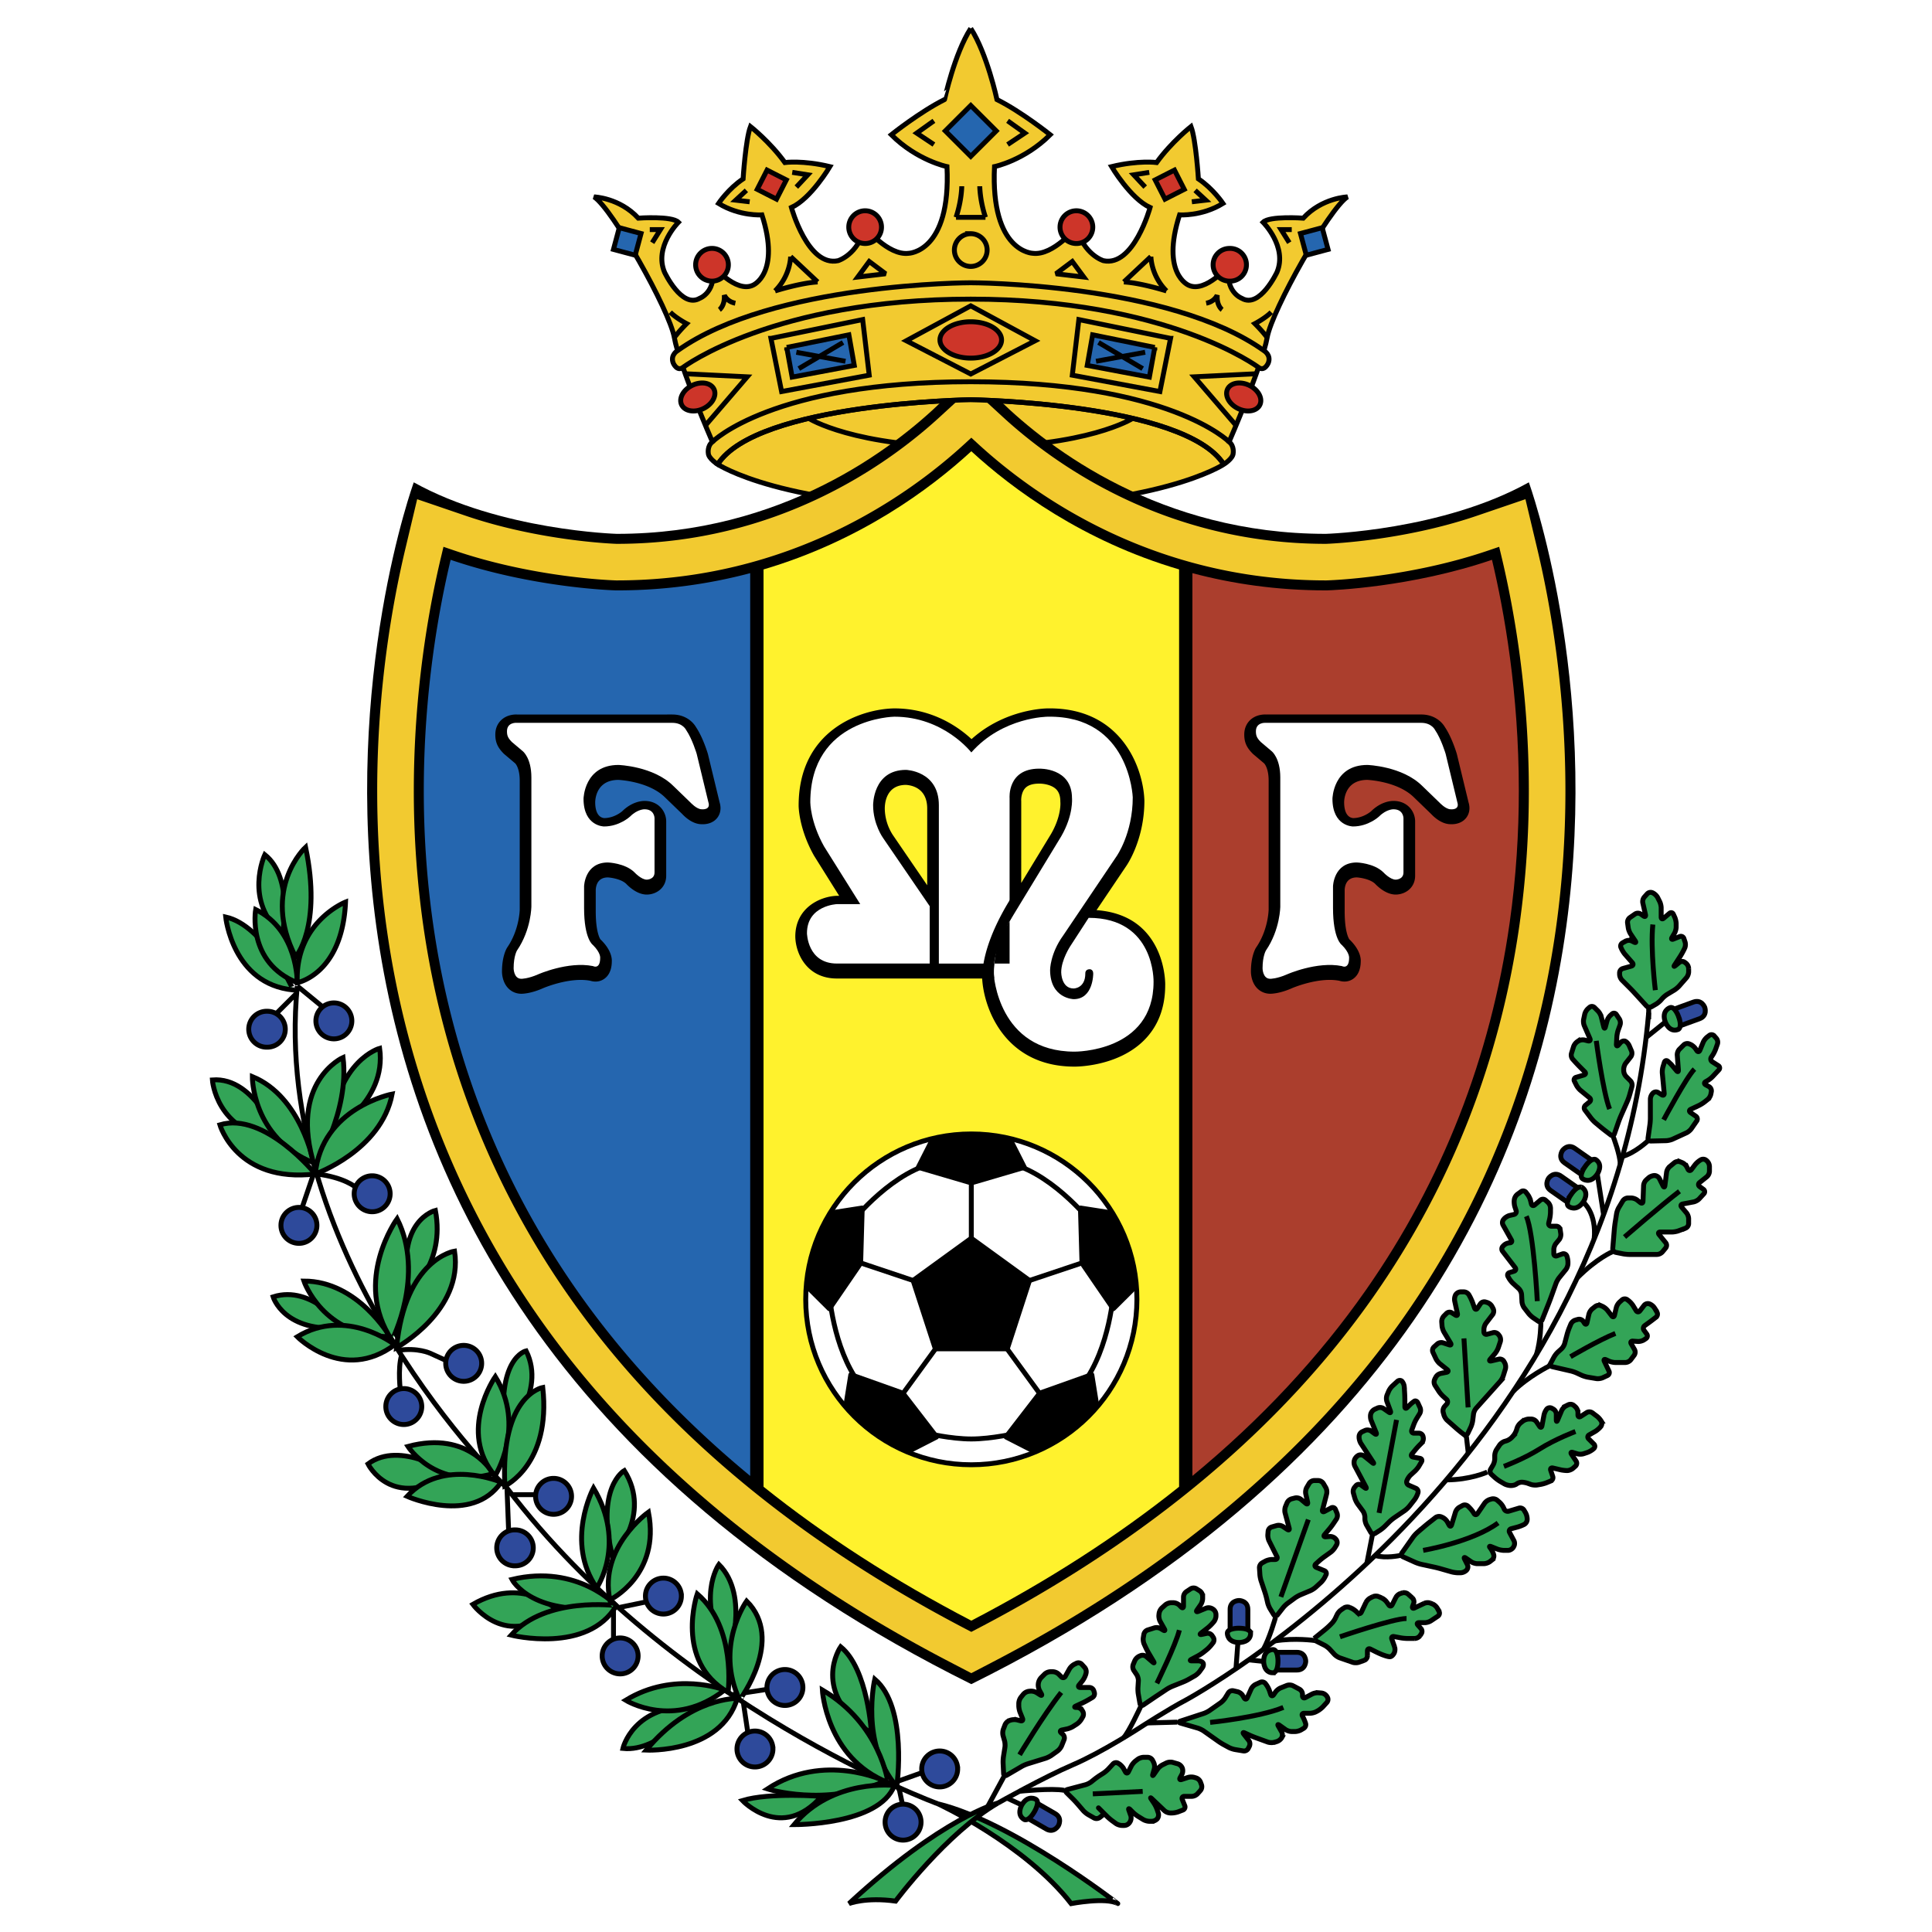 <svg xmlns="http://www.w3.org/2000/svg" width="2500" height="2500" viewBox="0 0 192.756 192.756"><path fill-rule="evenodd" clip-rule="evenodd" fill="#fff" d="M0 0h192.756v192.756H0V0z"/><path d="M122.096 46.326s-6.453 4.325-25.244 4.325c-18.79 0-25.243-4.325-25.243-4.325s-.919-.571-.94-1.101c0 0-.122-.735.409-1.142 0 0-3.309-7.63-3.799-10.404-.49-2.774-6.209-12.893-8.006-14.035 0 0 2.532.082 4.411 2.121 0 0 3.35-.244 4.003.408 0 0-2.45 2.448-1.388 4.978 0 0 1.715 3.672 3.512 2.611 0 0 1.798-.653 1.226-3.346 0 0 2.369 2.856 4.085 2.04 0 0 2.778-1.143.898-7.018 0 0-2.206.163-4.33-1.142 0 0 .98-1.469 2.451-2.448 0 0 .245-3.917.735-5.222 0 0 1.961 1.551 3.431 3.59 0 0 1.797-.245 4.493.408 0 0-1.879 3.183-3.839 4.08 0 0 1.634 5.957 4.656 5.304 0 0 1.961-.571 2.696-3.346 0 0 2.287 2.856 4.33 2.611 0 0 4.248-.082 3.839-8.649 0 0-2.982-.612-5.555-3.182 0 0 2.859-2.285 5.31-3.508 0 0 .98-4.57 2.614-7.1 1.634 2.53 2.615 7.1 2.615 7.1 2.451 1.224 5.311 3.508 5.311 3.508-2.574 2.57-5.557 3.182-5.557 3.182-.406 8.568 3.84 8.649 3.84 8.649 2.043.245 4.33-2.611 4.33-2.611.736 2.774 2.697 3.346 2.697 3.346 3.021.653 4.656-5.304 4.656-5.304-1.961-.897-3.84-4.08-3.84-4.08 2.695-.652 4.492-.408 4.492-.408 1.471-2.04 3.432-3.59 3.432-3.59.49 1.306.736 5.222.736 5.222 1.469.979 2.451 2.448 2.451 2.448-2.125 1.305-4.33 1.142-4.33 1.142-1.881 5.875.898 7.018.898 7.018 1.715.816 4.084-2.04 4.084-2.04-.572 2.692 1.227 3.346 1.227 3.346 1.797 1.061 3.512-2.611 3.512-2.611 1.062-2.529-1.389-4.978-1.389-4.978.654-.652 4.004-.408 4.004-.408 1.879-2.04 4.412-2.121 4.412-2.121-1.799 1.142-7.518 11.26-8.008 14.035-.49 2.774-3.799 10.404-3.799 10.404.531.407.408 1.142.408 1.142-.017.53-.937 1.101-.937 1.101z" fill-rule="evenodd" clip-rule="evenodd" fill="#f2ca30"/><path fill-rule="evenodd" clip-rule="evenodd" fill="#2566af" stroke="#000" stroke-width=".49" stroke-miterlimit="2.613" d="M78.492 34.662l.539 2.962 6.2-1.167-.539-3.052-6.2 1.257zM115.213 34.662l-.539 2.962-6.201-1.167.539-3.052 6.201 1.257z"/><path fill-rule="evenodd" clip-rule="evenodd" fill="#cd3529" stroke="#000" stroke-width=".49" stroke-miterlimit="2.613" d="M78.451 17.949l-.979 1.92-1.922-.978.979-1.92 1.922.978z"/><path d="M79.452 35.147l4.901.897m-4.656.735l4.412-2.611M96.852 2.834c1.634 2.53 2.615 7.1 2.615 7.1 2.451 1.224 5.311 3.508 5.311 3.508-2.574 2.57-5.557 3.182-5.557 3.182-.406 8.568 3.84 8.649 3.84 8.649 2.043.245 4.33-2.611 4.33-2.611.736 2.774 2.697 3.346 2.697 3.346 3.021.653 4.656-5.304 4.656-5.304-1.961-.897-3.84-4.08-3.84-4.08 2.695-.652 4.492-.408 4.492-.408 1.471-2.04 3.432-3.59 3.432-3.59.49 1.306.736 5.222.736 5.222 1.469.979 2.451 2.448 2.451 2.448-2.125 1.305-4.33 1.142-4.33 1.142-1.881 5.875.898 7.018.898 7.018 1.715.816 4.084-2.04 4.084-2.04-.572 2.692 1.227 3.346 1.227 3.346 1.797 1.061 3.512-2.611 3.512-2.611 1.062-2.529-1.389-4.978-1.389-4.978.654-.652 4.004-.408 4.004-.408 1.879-2.04 4.412-2.121 4.412-2.121-1.799 1.142-7.518 11.26-8.008 14.035-.49 2.774-3.799 10.404-3.799 10.404.531.407.408 1.142.408 1.142-.02.53-.939 1.101-.939 1.101-3.92-6.12-25.244-6.446-25.244-6.446s-21.322.326-25.243 6.446c0 0-.919-.571-.94-1.101 0 0-.122-.735.409-1.142 0 0-3.309-7.63-3.799-10.404-.49-2.774-6.209-12.893-8.006-14.035 0 0 2.532.082 4.411 2.121 0 0 3.35-.244 4.003.408 0 0-2.45 2.448-1.388 4.978 0 0 1.715 3.672 3.512 2.611 0 0 1.798-.653 1.226-3.346 0 0 2.369 2.856 4.085 2.04 0 0 2.778-1.143.898-7.018 0 0-2.206.163-4.33-1.142 0 0 .98-1.469 2.451-2.448 0 0 .245-3.917.735-5.222 0 0 1.961 1.551 3.431 3.59 0 0 1.797-.245 4.493.408 0 0-1.879 3.183-3.839 4.08 0 0 1.634 5.957 4.656 5.304 0 0 1.961-.571 2.696-3.346 0 0 2.287 2.856 4.33 2.611 0 0 4.248-.082 3.839-8.649 0 0-2.982-.612-5.555-3.182 0 0 2.859-2.285 5.31-3.508.002 0 .983-4.57 2.616-7.1m16.16 38.906s-4.477 2.873-16.16 2.873c-11.682 0-16.16-2.873-16.16-2.873m41.404 4.586s-6.453 4.325-25.244 4.325c-18.79 0-25.243-4.325-25.243-4.325m51.018-2.243s-5.922-5.998-25.775-5.998c-19.852 0-25.774 5.998-25.774 5.998" fill="none" stroke="#000" stroke-width=".49" stroke-miterlimit="2.613"/><path fill-rule="evenodd" clip-rule="evenodd" fill="#cd3529" stroke="#000" stroke-width=".49" stroke-miterlimit="2.613" d="M115.254 17.949l.978 1.92 1.922-.978-.978-1.92-1.922.978z"/><path d="M96.852 28.211s19.779.003 29.251 6.774c0 0 .75.426.432 1.238 0 0-.375.883-.973.433 0 0-9.021-6.812-28.71-6.812-19.688 0-28.71 6.812-28.71 6.812-.598.45-.973-.433-.973-.433-.318-.812.432-1.238.432-1.238 9.473-6.771 29.251-6.774 29.251-6.774z" fill-rule="evenodd" clip-rule="evenodd" fill="#f2ca30" stroke="#000" stroke-width=".49" stroke-miterlimit="2.613"/><path d="M85.579 27.64l1.144-1.55 1.633 1.224-2.777.326zm-6.537-10.444l1.553.245-1.144 1.225m-4.983.325l-1.062.979 1.389.163m18.381-8.078l-1.715 1.224 1.715 1.143m-28.348 8.486h1.062l-.817 1.305m12.255 4.814s2.505-.795 4.248-.897m0 0L78.88 25.6m0 0s0 1.877-1.552 3.427m-5.556 1.877s.572-.408.49-1.469c0 0 .245.653 1.103.816m-6.086 3.428s.408-.571 1.226-1.387c0 0-1.021-.53-1.634-1.143m1.495 6.14l6.184.306-4.166 4.848m6.534-8.683l9.15-1.876.654 5.548-8.742 1.632-1.062-5.304zm20.834-15.177s0 1.387.57 3.101m0 0h-2.94m0 0c.572-1.714.572-3.101.572-3.101m12.173 9.057l-1.145-1.55-1.633 1.224 2.778.326zm6.535-10.444l-1.553.245 1.145 1.225m4.984.325l1.061.979-1.389.163m-18.381-8.078l1.715 1.224-1.715 1.143m28.348 8.486h-1.061l.816 1.305m-12.255 4.814s-2.504-.795-4.248-.897m0 0l2.697-2.53m0 0s0 1.877 1.551 3.427m-19.525-5.711a1.633 1.633 0 1 1 .002 3.266 1.633 1.633 0 0 1-.002-3.266m25.082 7.588s-.572-.408-.49-1.469c0 0-.246.653-1.104.816m6.086 3.428s-.408-.571-1.225-1.387c0 0 1.021-.53 1.633-1.143m-1.494 6.14l-6.186.306 4.166 4.848m-26.468-5.128l6.427-3.319-6.427-3.481-6.427 3.481 6.427 3.319zm19.935-3.555l-9.15-1.876-.654 5.548 8.742 1.632 1.062-5.304zm-2.533 1.387l-4.902.897m4.656.735l-4.41-2.611" fill="none" stroke="#000" stroke-width=".49" stroke-miterlimit="2.613"/><path d="M105.758 22.663a1.634 1.634 0 1 0 3.268 0 1.634 1.634 0 0 0-3.268 0zM121.033 26.417c0 .901.732 1.632 1.635 1.632a1.633 1.633 0 1 0 0-3.264c-.903 0-1.635.73-1.635 1.632zM87.948 22.663c0 .901-.731 1.632-1.634 1.632a1.633 1.633 0 1 1 1.634-1.632zM72.67 26.417c0 .901-.731 1.632-1.634 1.632a1.633 1.633 0 1 1 1.634-1.632zM99.926 33.915c0 1.002-1.377 1.814-3.074 1.814s-3.073-.812-3.073-1.814 1.376-1.814 3.073-1.814 3.074.812 3.074 1.814zM71.278 38.938c.223.678-.34 1.527-1.255 1.896-.916.37-1.838.121-2.061-.557-.222-.678.341-1.527 1.256-1.896.915-.37 1.838-.121 2.06.557zM122.428 38.938c-.223.678.34 1.527 1.256 1.896.914.37 1.838.121 2.059-.557.223-.678-.34-1.527-1.256-1.896-.915-.37-1.839-.121-2.059.557z" fill-rule="evenodd" clip-rule="evenodd" fill="#cd3529" stroke="#000" stroke-width=".49" stroke-miterlimit="2.613"/><path d="M94.013 39.994C89.1 44.762 78.028 53.263 61.54 53.263c0 0-11.623-.332-20.258-5.141 0 0-28.515 78.114 55.626 119.907 84.141-41.793 55.625-119.907 55.625-119.907-8.633 4.81-20.258 5.141-20.258 5.141-16.48 0-27.551-8.493-32.467-13.263l-5.795-.006z" fill-rule="evenodd" clip-rule="evenodd"/><path d="M132.57 63.542l-.148.004h-.146c-16.398 0-28.387-6.905-35.368-12.436-6.981 5.531-18.969 12.436-35.368 12.436H61.394l-.148-.004c-.292-.008-5.955-.194-12.754-1.841a96.643 96.643 0 0 0-1.561 17.204c0 4.248.294 8.465.872 12.534 1.801 12.678 6.355 24.319 13.537 34.594 8.298 11.871 20.262 22.084 35.569 30.391 15.307-8.307 27.27-18.52 35.569-30.391 7.182-10.275 11.736-21.916 13.537-34.594a89.46 89.46 0 0 0 .871-12.534c0-6.702-.723-12.593-1.561-17.204-6.8 1.647-12.462 1.832-12.755 1.841z" fill="none" stroke="#000" stroke-width=".49" stroke-miterlimit="2.613"/><path d="M151.604 92.231c-1.926 13.563-6.805 26.021-14.498 37.028-9.209 13.178-22.578 24.387-39.738 33.314l-.459.24-.46-.24c-17.158-8.928-30.528-20.137-39.738-33.314-7.693-11.008-12.57-23.465-14.497-37.028a95.13 95.13 0 0 1-.928-13.327c0-9.852 1.472-18.099 2.706-23.283l.254-1.066 1.038.354c8.009 2.734 15.797 2.986 16.125 2.996l.052.002h.081c17.279 0 29.154-8.533 34.694-13.619l.674-.619.674.619c5.541 5.086 17.414 13.619 34.693 13.619h.053l.08-.002c.328-.01 8.115-.262 16.125-2.996l1.037-.354.254 1.066c1.234 5.184 2.707 13.432 2.707 23.283a95.433 95.433 0 0 1-.929 13.327zM98.227 39.923l-2.631-.005-1.834 1.683C88.613 46.329 77.58 54.259 61.54 54.259h-.03c-.072-.002-7.555-.244-15.046-2.801l-4.843-1.653-1.184 4.973c-1.279 5.375-2.805 13.923-2.805 24.128 0 4.683.325 9.339.963 13.839 2.008 14.135 7.095 27.124 15.119 38.606 9.55 13.662 23.359 25.258 41.045 34.461l2.148 1.119 2.149-1.119c17.686-9.203 31.494-20.799 41.045-34.461 8.023-11.482 13.111-24.471 15.119-38.606.639-4.501.963-9.157.963-13.839 0-10.205-1.525-18.753-2.805-24.128l-1.184-4.973-4.844 1.653c-7.49 2.557-14.973 2.799-15.047 2.801h-.029c-16.039 0-27.072-7.93-32.221-12.657l-1.826-1.679z" fill-rule="evenodd" clip-rule="evenodd" fill="#f2ca30"/><path d="M122.096 46.326c-3.92-6.12-25.244-6.446-25.244-6.446s-21.322.326-25.243 6.446c0 0-.086-.053-.205-.142" fill="none" stroke="#000" stroke-width=".49" stroke-miterlimit="2.613"/><path fill-rule="evenodd" clip-rule="evenodd" fill="#2566af" stroke="#000" stroke-width=".49" stroke-miterlimit="2.613" d="M130.33 25.465l2.17-.581-.582-2.167-2.17.58.582 2.168zM63.375 25.465l-2.169-.581.581-2.167 2.17.58-.582 2.168zM99.395 13.062l-2.543 2.539-2.541-2.539 2.541-2.539 2.543 2.539z"/><path d="M61.54 58.902h-.081l-.081-.002c-.419-.012-8.325-.285-16.418-3.048-1.22 5.125-2.679 13.278-2.679 23.053 0 4.145.263 8.578.917 13.187 1.904 13.407 6.725 25.721 14.328 36.6 4.698 6.723 10.49 12.92 17.321 18.562v-90.07a51.637 51.637 0 0 1-13.307 1.718z" fill-rule="evenodd" clip-rule="evenodd" fill="#2566af"/><path d="M96.908 45.021c-4.151 3.811-11.121 8.956-20.731 11.791v91.521c6.121 4.895 13.04 9.357 20.731 13.361 7.692-4.004 14.612-8.465 20.731-13.359V56.811c-9.61-2.834-16.58-7.979-20.731-11.79z" fill-rule="evenodd" clip-rule="evenodd" fill="#fff22d"/><path d="M148.855 55.852c-8.094 2.763-16 3.037-16.418 3.048l-.08.002h-.082c-4.863 0-9.303-.655-13.309-1.719v90.071c6.832-5.643 12.623-11.84 17.322-18.562 7.602-10.879 12.424-23.193 14.328-36.6.654-4.609.918-9.042.918-13.187.001-9.776-1.458-17.928-2.679-23.053z" fill-rule="evenodd" clip-rule="evenodd" fill="#ab3e2d"/><path d="M104.527 70.677c-.184 0-4.256.052-7.596 3.066-1.28-1.19-3.899-3.066-7.703-3.066-3.313.049-9.548 2.14-9.548 9.702 0 .092.018 2.282 1.518 4.962l.014.025 2.513 4.011h-.274c-1.649.069-4.103 1.207-4.103 4.062.023 1.693 1.147 4.187 4.151 4.187H97.99c.172 3.053 2.314 8.791 9.213 8.791.16.002 4.268.014 6.91-2.598 1.42-1.402 2.139-3.264 2.139-5.529 0-.006.002-.027.002-.061 0-.459-.088-3.339-2.104-5.407-1.186-1.216-2.795-1.871-4.748-2.017 1.459-2.168 2.957-4.39 2.957-4.39.059-.082 1.818-2.604 1.818-6.536l-.002-.041c-.114-3.215-2.277-9.273-9.648-9.161zm-6.748 5.496c2.75-3.109 6.73-3.174 6.771-3.174 6.832-.104 7.277 6.44 7.301 6.899-.006 3.148-1.395 5.184-1.408 5.205l-5.34 7.924.021-.032c-1.479 2.043-1.52 3.904-1.52 4.109 0 2.945 2.09 4.051 3.494 4.076.828 0 1.541-.287 2.078-.83 1.045-1.055 1.057-2.715 1.055-2.9 0-.982-.766-1.577-1.508-1.577-.48 0-.908.18-1.205.506a1.594 1.594 0 0 0-.395 1.195l-.006-.113c0 .1-.012.15-.021.203a1.265 1.265 0 0 1-.061-.338c0-.707.533-1.676.719-1.959 0 0 .988-1.526 1.463-2.256 1.371.102 2.477.531 3.254 1.32 1.424 1.448 1.455 3.645 1.455 3.823v.012c0 1.666-.471 2.932-1.441 3.896-1.928 1.914-5.193 1.934-5.273 1.934h-.002c-5.977 0-6.791-5.48-6.889-6.469h1.566v-5.055l4.979-8.19c1.117-1.931 1.256-3.522 1.256-4.2 0-.176-.01-.29-.012-.333l.004.115c0-1.181-.395-2.186-1.143-2.905-1.24-1.193-2.986-1.208-3.301-1.2-1.648.001-2.598.657-3.105 1.208-.898.979-1.008 2.214-1.008 2.747 0 .126.008.213.01.249l-.004-.098v11.958l-.33.542.035-.053c-.096.141-.734 1.134-1.072 2.895h-3.365V80.671c0-3.355-2.639-4.64-4.413-4.685h-.001c-1.278 0-2.347.414-3.121 1.196-1.292 1.306-1.349 3.162-1.349 3.476v.026c0 2.245 1.169 3.876 1.218 3.944l4.427 6.476v4.202h-8.095c-1.641 0-1.813-1.448-1.827-1.891 0-1.478 1.414-1.688 1.869-1.716h4.381l-4.703-7.505c-1.178-2.112-1.215-3.805-1.215-3.821 0-7.14 6.948-7.367 7.244-7.374 4.254 0 6.64 2.989 6.74 3.116l.86 1.101.933-1.043zm-8.712 7.118a4.965 4.965 0 0 1-.793-2.621c.001-.558.158-2.352 2.103-2.361.529.028 2.131.285 2.131 2.361v7.653l-3.441-5.032zm12.822-3.326v-.036l-.002-.05c-.002-.02-.002-.044-.002-.07 0-.262.068-.824.402-1.179.279-.298.746-.448 1.387-.448.332-.008 1.203.079 1.693.557.285.279.424.68.424 1.226v.044l.006.058c0 .009.002.05.002.12 0 .368-.076 1.531-.932 3.012l-2.979 4.899.001-8.133zm1.742-4.104l.043-.001-.043.001z" fill-rule="evenodd" clip-rule="evenodd"/><path d="M93.67 96.135h7.057V79.633s-.248-2.944 2.947-2.944c0 0 3.279-.125 3.279 2.944 0 0 .166 1.658-1.078 3.814l-5.646 9.287s-1.078 1.576-1.078 4.478c0 0 .414 7.711 8.053 7.711 0 0 7.887.084 7.887-6.965 0 0 .166-6.385-6.475-6.385l-1.828 2.819s-.912 1.368-.912 2.612c0 0 0 1.617 1.244 1.617 0 0 1.162 0 1.162-1.492 0 0-.041-.43.443-.43 0 0 .346 0 .346.43 0 0 .027 2.557-1.951 2.557 0 0-2.352-.043-2.352-2.916 0 0 0-1.631 1.301-3.428l5.326-7.905s1.619-2.28 1.619-5.888c0 0-.289-8.168-8.467-8.044 0 0-4.484 0-7.639 3.566 0 0-2.74-3.566-7.68-3.566 0 0-8.385.125-8.385 8.542 0 0 0 1.949 1.37 4.395l3.612 5.763H83.5s-2.989.125-2.989 2.902c0 0 .042 3.026 2.989 3.026h9.257v-5.722l-4.649-6.8s-.997-1.368-.997-3.275c0 0-.041-3.524 3.279-3.524 0 0 3.28.083 3.28 3.524v15.799z" fill-rule="evenodd" clip-rule="evenodd" fill="#fff"/><path d="M101.889 88.098s-3.898 5.093-3.898 9.529h1.203s-.08-.828 0-1.492c0 0-.002-2.114 3.402-7.421l-.707-.616zM124.744 71.827c-.275.257-.604.718-.604 1.462 0 .764.234 1.296.838 1.899l.033.034 1.111.939c.033.033.451.479.451 1.73V90.74c0 .021-.031 2.013-1.234 3.771l-.021.029-.018.029c-.082.139-.496.903-.496 2.367 0 .174.031 1.072.641 1.682.342.342.801.529 1.295.529.152 0 .971-.027 2.133-.543.025-.012 2.662-1.154 4.746-.754.377.117.852.133 1.297-.133.385-.23.844-.734.846-1.827l.002-.032c0-.393-.146-1.152-1.061-2.066l-.051-.05-.021-.016c-.057-.077-.473-.718-.473-2.817v-2.124c.023-.467.213-1.236 1.199-1.246.348.018 1.367.169 1.854.653l-.033-.034c.238.256 1.086 1.092 2.072 1.092.939 0 1.938-.659 1.938-1.88v-5.417c0-.992-.758-2.045-2.158-2.045-.281-.002-1.27.068-2.262 1.059l.031-.03c-.008.007-.758.676-1.793.684-.283-.022-.902-.225-.902-1.602.016-.496.236-2.204 2.312-2.21.174.008 3.076.168 4.67 1.76l1.729 1.672-.049-.05c.287.313 1.053 1.04 1.963 1.04.502.026 1.131-.116 1.533-.608.207-.254.512-.805.234-1.638l.027.095-1.17-4.839-.008-.028c-.049-.169-.504-1.658-1.184-2.666-.299-.521-1.061-1.261-2.365-1.261h-15.539l.082.003c-.155-.012-.972-.039-1.595.538zm1.428 1.777l.029.002-.029-.002zm15.625.003c.268 0 .352.095.363.114 0 0-.002-.008-.004-.01l.066.111c.404.59.773 1.651.889 2.031l.77 3.188-1.166-1.127c-2.277-2.275-6.09-2.422-6.25-2.427-3.395-.001-4.656 2.699-4.688 4.513 0 3.239 2.318 3.944 3.211 3.944 1.957 0 3.258-1.179 3.4-1.313.193-.192.355-.291.475-.343v4.271a.072.072 0 0 1-.01-.008c-1.23-1.229-3.219-1.328-3.441-1.335-2.576 0-3.547 2.1-3.578 3.511l-.002 2.183c0 2.999.768 4.134 1.248 4.551-2.521-.12-5.031.969-5.15 1.023a4.554 4.554 0 0 1-.793.27c.025-.682.178-1.024.18-1.028l-.021.039-.037.059c1.623-2.37 1.643-4.969 1.643-5.078V77.892c0-2.396-1.09-3.361-1.309-3.53l.039.032-.932-.786 15.097-.001zm3.051 6.309l.018.001-.016-.001h-.002zm-5.819-.006a.59.59 0 0 1 .045.001l-.045-.001zm5.701 2.321h-.002c-.045-.002-.092-.002-.135-.007l.137.007zm-8.968 13.661c0 .045-.002.089-.006.122l.008-.127-.002.005z" fill-rule="evenodd" clip-rule="evenodd"/><path d="M127.736 90.413s0 2.322-1.438 4.423c0 0-.332.553-.332 1.77 0 0-.002 1.049.773 1.049 0 0 .664 0 1.662-.441 0 0 2.988-1.327 5.479-.829 0 0 .721.386.721-.829 0 0 .055-.498-.721-1.272 0 0-.885-.552-.885-3.704v-2.156s.055-2.376 2.379-2.376c0 0 1.717.055 2.656.995 0 0 .664.719 1.219.719 0 0 .775 0 .775-.719v-5.417s0-.885-.996-.885c0 0-.693-.027-1.439.719 0 0-1.051.995-2.602.995 0 0-2.049 0-2.049-2.765 0 0 .057-3.372 3.488-3.372 0 0 3.486.111 5.479 2.101l1.717 1.659s.609.663 1.107.663c0 0 .939.11.664-.719l-1.162-4.81s-.443-1.492-1.053-2.377c0 0-.332-.719-1.383-.719h-15.539s-.955-.069-.955.843c0 .415.082.664.498 1.078l1.078.912s.857.664.857 2.612v12.852h.002z" fill-rule="evenodd" clip-rule="evenodd" fill="#fff"/><path d="M50.023 71.827c-.276.257-.605.718-.605 1.462 0 .764.234 1.296.838 1.899l.035.034 1.111.939c.033.033.452.479.452 1.73V90.74c0 .021-.031 2.013-1.236 3.771l-.02.029-.018.03c-.083.139-.497.903-.497 2.367 0 .174.031 1.072.643 1.682.34.342.8.529 1.294.529.152 0 .969-.027 2.132-.543.025-.012 2.662-1.154 4.746-.754.377.117.851.133 1.296-.133.386-.23.845-.734.847-1.827l.002-.032c0-.393-.146-1.152-1.062-2.066l-.05-.05-.021-.016c-.056-.077-.473-.718-.473-2.817v-2.124c.023-.467.212-1.236 1.199-1.246.348.018 1.368.169 1.853.653l-.032-.034c.237.256 1.086 1.092 2.072 1.092.939 0 1.938-.659 1.938-1.88v-5.417c0-.992-.757-2.045-2.158-2.045-.281-.002-1.271.068-2.262 1.059l.03-.03c-.007.007-.758.676-1.793.684-.281-.022-.902-.225-.902-1.602.017-.496.237-2.204 2.313-2.21.174.008 3.075.168 4.668 1.76l1.73 1.672-.049-.05c.287.313 1.052 1.04 1.963 1.04.502.026 1.131-.116 1.532-.608.207-.254.513-.805.235-1.638l.027.095-1.17-4.839-.008-.028c-.05-.169-.504-1.658-1.183-2.666-.3-.521-1.061-1.261-2.366-1.261H51.536l.083.003c-.157-.013-.974-.04-1.596.537zm1.428 1.777l.029.002-.029-.002zm15.624.003c.269 0 .352.095.365.114l-.006-.01.066.111c.406.59.774 1.651.889 2.031l.771 3.188-1.167-1.127c-2.278-2.275-6.09-2.422-6.251-2.427-3.394-.001-4.656 2.699-4.687 4.513 0 3.239 2.317 3.944 3.21 3.944 1.957 0 3.259-1.179 3.401-1.313a1.59 1.59 0 0 1 .474-.343v4.271l-.009-.008c-1.23-1.229-3.218-1.328-3.441-1.335h-.001c-2.575 0-3.545 2.1-3.578 3.511v2.183c0 2.999.767 4.134 1.247 4.551-2.522-.12-5.031.969-5.151 1.023a4.494 4.494 0 0 1-.792.27c.025-.682.177-1.024.179-1.028l-.021.039-.038.059c1.624-2.37 1.643-4.969 1.643-5.078V77.892c0-2.396-1.09-3.361-1.309-3.53l.039.032-.93-.786 15.097-.001zm3.051 6.309l.017.001-.016-.001h-.001zm-5.818-.006l.045.001-.045-.001c-.001 0 0 0 0 0zm5.7 2.321c-.046-.002-.093-.002-.136-.008l.136.008zm-8.967 13.661c0 .045-.002.089-.006.122l.007-.127-.001.005z" fill-rule="evenodd" clip-rule="evenodd"/><path d="M53.016 90.413s0 2.322-1.439 4.423c0 0-.332.553-.332 1.77 0 0 0 1.049.775 1.049 0 0 .664 0 1.66-.441 0 0 2.989-1.327 5.48-.829 0 0 .72.386.72-.829 0 0 .055-.498-.72-1.272 0 0-.886-.552-.886-3.704v-2.156s.055-2.376 2.38-2.376c0 0 1.716.055 2.657.995 0 0 .664.719 1.217.719 0 0 .775 0 .775-.719v-5.417s0-.885-.996-.885c0 0-.692-.027-1.439.719 0 0-1.051.995-2.601.995 0 0-2.048 0-2.048-2.765 0 0 .056-3.372 3.487-3.372 0 0 3.487.111 5.479 2.101l1.716 1.659s.608.663 1.107.663c0 0 .94.11.664-.719l-1.163-4.81s-.443-1.492-1.051-2.377c0 0-.332-.719-1.384-.719H51.536s-.955-.069-.955.843c0 .415.083.664.498 1.078l1.079.912s.858.664.858 2.612v12.852zM113.43 129.637c0 9.113-7.396 16.502-16.522 16.502-9.125 0-16.521-7.389-16.521-16.502 0-9.115 7.397-16.502 16.521-16.502 9.125 0 16.522 7.386 16.522 16.502z" fill-rule="evenodd" clip-rule="evenodd" fill="#fff"/><path d="M113.43 129.637c0 9.113-7.396 16.502-16.522 16.502-9.125 0-16.521-7.389-16.521-16.502 0-9.115 7.397-16.502 16.521-16.502 9.125 0 16.522 7.386 16.522 16.502" fill="none" stroke="#000" stroke-width=".49" stroke-miterlimit="2.613"/><path d="M93.472 134.814a.487.487 0 0 1-.434-.314l-2.124-6.525a.49.49 0 0 1 .166-.512l5.558-4.033a.49.49 0 0 1 .537 0l5.559 4.033a.488.488 0 0 1 .166.512l-2.123 6.525a.487.487 0 0 1-.434.314h-6.871zM101.053 113.658l1.35 2.664a.265.265 0 0 1-.168.389l-5.008 1.471a1.35 1.35 0 0 1-.638 0l-5.008-1.471a.266.266 0 0 1-.168-.389l1.201-2.367a.872.872 0 0 1 .47-.387c-.001 0 3.975-1.127 7.969.09zM113.383 128.621l-2.117 2.107a.268.268 0 0 1-.424-.041l-2.947-4.303a1.301 1.301 0 0 1-.197-.605l-.146-5.211a.265.265 0 0 1 .318-.281l2.625.41a.87.87 0 0 1 .512.326c-.001 0 2.302 3.43 2.376 7.598zM82.994 120.748l2.954-.461a.268.268 0 0 1 .319.281l-.147 5.211a1.32 1.32 0 0 1-.196.605l-2.949 4.303a.266.266 0 0 1-.423.041l-1.882-1.873a.87.87 0 0 1-.223-.564c-.002 0 .155-4.125 2.547-7.543zM84.165 140.092l.474-2.947a.268.268 0 0 1 .365-.217l4.918 1.75c.172.062.404.23.516.375l3.186 4.131c.111.145.07.33-.093.414l-2.364 1.209a.865.865 0 0 1-.607.037c-.001 0-3.882-1.424-6.395-4.752zM102.945 144.959l-2.66-1.361a.268.268 0 0 1-.094-.414l3.188-4.131c.111-.145.344-.312.516-.375l4.918-1.75a.267.267 0 0 1 .365.217l.422 2.621a.88.88 0 0 1-.154.588c-.001 0-2.553 3.246-6.501 4.605z" fill-rule="evenodd" clip-rule="evenodd"/><path d="M85.202 125.779l6.559 2.197m-2.076 11.61l4.65-6.383m-11.624-4.396s.332 5.639 3.072 9.287m-1.08-15.838s3.736-4.893 8.137-6.137m15.775 9.66l-6.561 2.197m-.663 15.01s-2.406.58-4.483.58c-2.075 0-4.483-.58-4.483-.58m11.706-3.4l-4.65-6.383m11.624-4.396s-.332 5.639-3.072 9.287m1.08-15.838s-3.736-4.893-8.137-6.137m-4.068.83v7.711" fill="none" stroke="#000" stroke-width=".49" stroke-miterlimit="2.613"/><path d="M93.587 179.971s8.634 3.98 13.284 9.951c0 0 3.486-.664 4.648 0 .001 0-10.46-8.127-17.932-9.951z" fill-rule="evenodd" clip-rule="evenodd" fill="#33a457" stroke="#000" stroke-width=".49" stroke-miterlimit="2.613"/><path d="M29.659 98.375c-2.657 27.529 20.922 50.084 20.922 50.084 16.604 21.893 43.006 31.512 43.006 31.512m-3.907-1.629l.42 1.961m1.992-3.483l-3.227 1.15m-14.208-4.798l-.495-3.324m2.488-1.321l-3.641.561m-11.801-5.535v-3.609m3.652-.206l-3.149.656m-10.964-7.623l-.166-4.312m3.154.664H51.09M40.059 135.23c-.393 1.365-.105 3.609-.105 3.609m4.815-2.984l-1.827-.83m0 0s-1.263-.6-3.206-.299m-8.134-17.597c2.774.346 3.868 1.312 3.868 1.312m-5.48 2.489l1.465-4.305m1.026-15.93l-2.822-2.32m-2.159 2.818l2.095-2.092" fill="none" stroke="#000" stroke-width=".49" stroke-miterlimit="2.613"/><path d="M77.115 174.498a1.793 1.793 0 0 1-3.586 0c0-.99.803-1.791 1.793-1.791s1.793.801 1.793 1.791zM91.893 181.795a1.793 1.793 0 0 1-3.587 0 1.793 1.793 0 0 1 3.587 0zM80.104 168.361a1.793 1.793 0 0 1-3.586 0 1.793 1.793 0 0 1 3.586 0zM63.665 165.211a1.793 1.793 0 0 1-3.586 0c0-.99.803-1.791 1.793-1.791s1.793.801 1.793 1.791zM67.982 159.24a1.793 1.793 0 0 1-3.586 0c0-.99.803-1.791 1.793-1.791s1.793.801 1.793 1.791zM57.023 149.289a1.793 1.793 0 0 1-3.587 0c0-.99.803-1.791 1.794-1.791.99 0 1.793.801 1.793 1.791zM53.204 154.43c0 .99-.803 1.791-1.793 1.791a1.792 1.792 0 1 1 0-3.582c.99 0 1.793.802 1.793 1.791zM95.546 176.488a1.793 1.793 0 0 1-3.586 0c0-.99.803-1.791 1.793-1.791.99 0 1.793.801 1.793 1.791zM48.056 136.021a1.793 1.793 0 0 1-3.586 0c0-.99.803-1.791 1.793-1.791s1.793.801 1.793 1.791zM42.079 140.334a1.793 1.793 0 1 1-3.586-.004 1.793 1.793 0 0 1 3.586.004zM38.924 119.105a1.793 1.793 0 1 1-3.586-.004 1.793 1.793 0 0 1 3.586.004zM31.618 122.256a1.793 1.793 0 0 1-3.587 0 1.793 1.793 0 0 1 3.587 0zM28.462 102.686c0 .99-.803 1.791-1.793 1.791a1.792 1.792 0 1 1 0-3.582c.99 0 1.793.802 1.793 1.791zM35.104 101.855a1.793 1.793 0 0 1-3.586 0 1.793 1.793 0 0 1 3.586 0z" fill-rule="evenodd" clip-rule="evenodd" fill="#2e4a9b" stroke="#000" stroke-width=".49" stroke-miterlimit="2.613"/><path d="M83.873 164.299s-3.155 4.561 3.072 8.623c0 0-.332-6.385-3.072-8.623zM74.076 179.639s3.902 4.146 7.887-.414c0 0-5.147-.414-7.887.414z" fill-rule="evenodd" clip-rule="evenodd" fill="#33a457" stroke="#000" stroke-width=".49" stroke-miterlimit="2.613"/><path d="M76.567 178.479s5.755 1.85 11.72-.775c0-.001-6.075-2.958-11.72.775zM87.277 167.531s-1.503 6.424 2.196 10.717c0 0 1.125-7.896-2.196-10.717z" fill-rule="evenodd" clip-rule="evenodd" fill="#33a457" stroke="#000" stroke-width=".49" stroke-miterlimit="2.613"/><path d="M82.046 168.609s.37 6.779 6.545 9.236c0 .001-.733-5.835-6.545-9.236zM89.235 178.141s-6.192-.74-10.011 3.902c0 0 8.481.072 10.011-3.902zM62.148 174.443s.997-4.422 7.251-4.201c0 0-3.542 4.588-7.251 4.201z" fill-rule="evenodd" clip-rule="evenodd" fill="#33a457" stroke="#000" stroke-width=".49" stroke-miterlimit="2.613"/><path d="M62.425 169.633s4.801 2.98 9.873-1.025c0-.001-5.003-1.96-9.873 1.025z" fill-rule="evenodd" clip-rule="evenodd" fill="#33a457" stroke="#000" stroke-width=".49" stroke-miterlimit="2.613"/><path d="M64.473 174.609s7.436.357 9.086-5.156c.001 0-4.713-.152-9.086 5.156zM71.724 156.088s-2.435 3.428.941 9.289c0 0 2.213-6.137-.941-9.289z" fill-rule="evenodd" clip-rule="evenodd" fill="#33a457" stroke="#000" stroke-width=".49" stroke-miterlimit="2.613"/><path d="M69.565 159.02s-2.318 6.705 3.075 9.82c0 0 .855-6.449-3.075-9.82z" fill-rule="evenodd" clip-rule="evenodd" fill="#33a457" stroke="#000" stroke-width=".49" stroke-miterlimit="2.613"/><path d="M74.492 159.738s-3.229 4.475-.702 9.865c0 .001 4.548-6.023.702-9.865zM47.176 160.068s3.404 4.645 8.22.416c0 0-3.321-3.234-8.22-.416z" fill-rule="evenodd" clip-rule="evenodd" fill="#33a457" stroke="#000" stroke-width=".49" stroke-miterlimit="2.613"/><path d="M51.079 157.582s2.06 3.988 10.411 2.615c0 0-3.853-4.191-10.411-2.615z" fill-rule="evenodd" clip-rule="evenodd" fill="#33a457" stroke="#000" stroke-width=".49" stroke-miterlimit="2.613"/><path d="M50.996 163.137s7.622 1.916 10.494-2.939c0-.001-7.008-.958-10.494 2.939zM62.287 146.719s-2.905 1.658-1.162 8.623c0 0 3.985-4.147 1.162-8.623z" fill-rule="evenodd" clip-rule="evenodd" fill="#33a457" stroke="#000" stroke-width=".49" stroke-miterlimit="2.613"/><path d="M59.215 148.459s-2.88 5.367.324 9.959c0 0 2.997-4.402-.324-9.959z" fill-rule="evenodd" clip-rule="evenodd" fill="#33a457" stroke="#000" stroke-width=".49" stroke-miterlimit="2.613"/><path d="M64.695 150.865s-4.95 3.494-3.846 8.754c0 0 5.066-2.428 3.846-8.754zM36.715 146.055s2.325 4.727 8.22.996c0 0-4.982-3.401-8.22-.996z" fill-rule="evenodd" clip-rule="evenodd" fill="#33a457" stroke="#000" stroke-width=".49" stroke-miterlimit="2.613"/><path d="M40.701 144.312s2.781 4.357 8.489 2.719c-.001 0-2.346-4.377-8.489-2.719z" fill-rule="evenodd" clip-rule="evenodd" fill="#33a457" stroke="#000" stroke-width=".49" stroke-miterlimit="2.613"/><path d="M40.618 149.289s6.474 2.9 9.381-1.41c0 0-5.811-2.488-9.381 1.41zM52.49 134.777s-3.071.664-2.075 8.459c0 0 4.15-4.312 2.075-8.459z" fill-rule="evenodd" clip-rule="evenodd" fill="#33a457" stroke="#000" stroke-width=".49" stroke-miterlimit="2.613"/><path d="M49.418 137.348s-3.801 5.463-.029 9.896c0 0 3.101-4.92.029-9.896z" fill-rule="evenodd" clip-rule="evenodd" fill="#33a457" stroke="#000" stroke-width=".49" stroke-miterlimit="2.613"/><path d="M54.151 138.426s-4.238.75-3.78 9.828c0 0 4.629-2.154 3.78-9.828zM27.25 129.387s1.08 3.648 7.058 3.068c0 0-3.155-4.312-7.058-3.068z" fill-rule="evenodd" clip-rule="evenodd" fill="#33a457" stroke="#000" stroke-width=".49" stroke-miterlimit="2.613"/><path d="M30.323 127.812s1.859 5.545 8.567 5.545c0 0-3.171-5.545-8.567-5.545z" fill-rule="evenodd" clip-rule="evenodd" fill="#33a457" stroke="#000" stroke-width=".49" stroke-miterlimit="2.613"/><path d="M29.659 133.367s4.585 4.652 9.723.793c-.001 0-4.825-3.777-9.723-.793zM43.44 120.764s-4.068.994-2.574 8.125c.001 0 3.571-2.819 2.574-8.125z" fill-rule="evenodd" clip-rule="evenodd" fill="#33a457" stroke="#000" stroke-width=".49" stroke-miterlimit="2.613"/><path d="M39.622 121.592s-4.494 6.201-.517 12.119c-.001 0 3.339-6.481.517-12.119z" fill-rule="evenodd" clip-rule="evenodd" fill="#33a457" stroke="#000" stroke-width=".49" stroke-miterlimit="2.613"/><path d="M45.35 124.826s-4.932.758-5.787 9.625c0 0 6.7-3.654 5.787-9.625zM21.19 107.744s.332 5.225 6.559 5.971c0 0-2.242-6.303-6.559-5.971z" fill-rule="evenodd" clip-rule="evenodd" fill="#33a457" stroke="#000" stroke-width=".49" stroke-miterlimit="2.613"/><path d="M25.175 107.412s-.062 6.107 6.113 8.609c0 0-1.215-6.619-6.113-8.609zM37.877 104.594s-4.234 1.16-4.898 8.375c0 0 5.646-2.987 4.898-8.375z" fill-rule="evenodd" clip-rule="evenodd" fill="#33a457" stroke="#000" stroke-width=".49" stroke-miterlimit="2.613"/><path d="M34.225 105.506s-5.483 2.441-2.824 10.922c-.001 0 3.495-5.5 2.824-10.922z" fill-rule="evenodd" clip-rule="evenodd" fill="#33a457" stroke="#000" stroke-width=".49" stroke-miterlimit="2.613"/><path d="M39.123 109.154s-7.027 1.354-7.667 7.975c0 0 6.588-2.336 7.667-7.975zM21.937 112.223s1.686 5.832 9.519 4.906c0 0-5.036-6.234-9.519-4.906zM26.42 85.272s-2.159 4.644 1.744 7.961c0 0 1.162-5.639-1.744-7.961zM22.518 91.491s.684 6.698 6.744 7.278c0 .001-2.925-6.448-6.744-7.278z" fill-rule="evenodd" clip-rule="evenodd" fill="#33a457" stroke="#000" stroke-width=".49" stroke-miterlimit="2.613"/><path d="M30.489 84.526s-4.483 4.146-.997 10.946c0 0 2.657-2.986.997-10.946z" fill-rule="evenodd" clip-rule="evenodd" fill="#33a457" stroke="#000" stroke-width=".49" stroke-miterlimit="2.613"/><path d="M25.507 90.745s-.913 5.274 4.151 7.298c.001 0 .084-5.225-4.151-7.298z" fill-rule="evenodd" clip-rule="evenodd" fill="#33a457" stroke="#000" stroke-width=".49" stroke-miterlimit="2.613"/><path d="M34.474 89.999s-5.064 1.99-4.815 8.044c0 0 4.483-.83 4.815-8.044zM100.131 176.953c.008.184.145.256.303.164l1.502-.877c.156-.092.428-.211.604-.266l1.773-.549c.174-.055.438-.186.586-.291l.623-.443a1.36 1.36 0 0 0 .393-.502l.252-.627a.504.504 0 0 0-.127-.527l-.164-.143c-.137-.121-.104-.25.074-.289l.514-.109c.178-.037.451-.148.605-.248l.352-.225c.154-.098.357-.305.451-.461l.156-.262a.594.594 0 0 0-.004-.564l-.064-.102a.667.667 0 0 0-.508-.281h-.082c-.184 0-.197-.062-.031-.141l.643-.299c.166-.078.432-.217.588-.309l.422-.246a.442.442 0 0 0 .193-.484l-.059-.193a.475.475 0 0 0-.428-.318h-.914c-.182 0-.236-.115-.121-.256l.326-.398c.115-.143.254-.4.307-.576l.059-.193a.659.659 0 0 0-.127-.564l-.305-.336a.46.46 0 0 0-.518-.098l-.236.117a1.282 1.282 0 0 0-.461.438l-.42.75c-.09.158-.27.182-.398.053l-.277-.277a.925.925 0 0 0-.566-.234h-.25a.916.916 0 0 0-.566.234l-.361.361a1.095 1.095 0 0 0-.271.564l-.01.086c-.02.182.035.461.123.621l.18.33c.088.16.033.211-.121.113l-.354-.225a1.11 1.11 0 0 0-.609-.145l-.17.016a.911.911 0 0 0-.537.293l-.25.311a1.12 1.12 0 0 0-.207.592v.248c0 .184.055.471.123.641l.252.627c.066.17-.021.271-.199.229l-.354-.09a1.387 1.387 0 0 0-.637.025l-.117.039a.813.813 0 0 0-.434.414l-.176.459a1.17 1.17 0 0 0-.029.629l.15.523c.049.176.068.467.039.646l-.145.92a3.944 3.944 0 0 0-.037.66l.051 1.045zM106.5 178.539c-.176.045-.215.189-.086.318l.637.631c.129.129.332.348.451.486l.564.656c.119.139.346.326.504.416l.586.334a.534.534 0 0 0 .551-.039l.223-.172a.286.286 0 0 0 .027-.439l-.361-.359c-.129-.129-.129-.129 0 0l.859.857c.129.129.355.322.504.43l.375.273c.148.107.418.195.602.195h.248a.667.667 0 0 0 .508-.281l.064-.102a.783.783 0 0 0 .064-.594l-.191-.535c-.062-.172-.008-.207.123-.078l.277.277c.129.129.361.312.518.408l.514.316c.154.094.432.174.615.174h.248a.796.796 0 0 0 .539-.25.656.656 0 0 0 .104-.562l-.123-.365a2.976 2.976 0 0 0-.289-.592l-.295-.443c-.102-.15-.076-.172.057-.047l1.262 1.201a.97.97 0 0 0 .572.229h.166c.184 0 .473-.053.643-.119l.459-.176a.33.33 0 0 0 .188-.428l-.252-.627c-.068-.17.025-.309.209-.309h.748a.852.852 0 0 0 .553-.246l.303-.336a.607.607 0 0 0 .109-.559l-.105-.289a.736.736 0 0 0-.432-.406l-.193-.059a1.213 1.213 0 0 0-.633.01l-.617.203c-.172.059-.242-.025-.154-.186l.18-.33a.824.824 0 0 0 .043-.602l-.016-.041a.742.742 0 0 0-.438-.402l-.523-.15a.99.99 0 0 0-.615.059l-.402.199a1.517 1.517 0 0 0-.486.422l-.369.533c-.104.15-.148.129-.098-.047l.148-.521a.983.983 0 0 0-.057-.617l-.117-.236a.595.595 0 0 0-.48-.297h-.416c-.184 0-.449.092-.594.205l-.223.172c-.145.113-.33.338-.412.5l-.283.568c-.082.164-.221.166-.307.006l-.182-.33a1.507 1.507 0 0 0-.439-.467l-.102-.062a.415.415 0 0 0-.506.068l-.465.506a3.074 3.074 0 0 1-.504.422l-.354.225c-.154.1-.396.271-.539.387l-.312.248a1.871 1.871 0 0 1-.58.291l-1.795.475zM113.734 169.967c.031.18.18.242.332.141l.832-.564c.15-.102.398-.27.551-.371l.941-.627c.152-.102.416-.238.586-.307l1.043-.418a5.1 5.1 0 0 0 .596-.287l.586-.334c.16-.09.377-.285.484-.434l.273-.375c.107-.146.139-.361.07-.475-.068-.115-.273-.209-.455-.209h-.664c-.184 0-.201-.068-.039-.156l.658-.35c.16-.086.41-.25.553-.363l.311-.25c.143-.113.352-.324.463-.469l.174-.223a.49.49 0 0 0 .02-.537l-.129-.195a.53.53 0 0 0-.51-.205l-.512.109c-.18.037-.207-.023-.064-.137l.641-.502c.145-.111.359-.316.48-.455l.143-.162c.121-.139.219-.4.219-.582v-.166a.673.673 0 0 0-.281-.508l-.102-.062a.728.728 0 0 0-.588-.051l-.797.328c-.17.07-.223.004-.119-.146l.369-.531c.105-.15.189-.422.189-.605v-.248a.681.681 0 0 0-.279-.51l-.354-.225a.555.555 0 0 0-.557.006l-.443.295a.698.698 0 0 0-.277.516v.912c0 .184-.105.227-.234.098l-.193-.195a.937.937 0 0 0-.568-.234h-.248c-.184 0-.443.1-.58.223l-.336.303a.975.975 0 0 0-.279.553l-.018.168c-.018.182.041.461.129.619l.422.75c.09.158.035.211-.121.117l-.262-.156a.854.854 0 0 0-.602-.072l-.693.219a.589.589 0 0 0-.371.424l-.057.342c-.031.18.006.463.082.629l.141.309c.074.166.213.43.305.588l.494.838c.092.158.055.189-.084.07l-.658-.564a.574.574 0 0 0-.555-.08l-.141.062a.961.961 0 0 0-.432.439l-.16.383a.69.69 0 0 0 .057.582l.297.443c.1.152.174.426.162.607l-.041.664c-.012.184.004.479.035.658l.165.945zM117.771 171.715c-.174.057-.172.145.002.197l1.73.502c.176.053.441.18.59.285l1.451 1.025c.148.107.402.264.562.35l.494.268c.16.086.439.18.621.211l.838.139a.478.478 0 0 0 .477-.242l.119-.234a.577.577 0 0 0-.059-.559l-.502-.639c-.113-.145-.07-.199.096-.121l.477.219c.166.076.441.189.613.252l1.203.438c.172.062.455.074.633.025l.271-.074a.925.925 0 0 0 .486-.375l.002-.004a.648.648 0 0 0 0-.576l-.334-.586c-.092-.158-.045-.201.104-.094l.623.443c.148.105.42.191.604.191h.332c.182 0 .459-.076.615-.17l.262-.156a.436.436 0 0 0 .18-.484l-.039-.117a4.245 4.245 0 0 0-.27-.604l-.002-.004c-.092-.16-.016-.289.166-.289h.582c.182 0 .463-.072.621-.16l.168-.092c.158-.09.391-.271.514-.408l.383-.42a.462.462 0 0 0 .047-.527l-.062-.102a.76.76 0 0 0-.508-.309l-.334-.027a1.313 1.313 0 0 0-.623.129l-.66.352c-.16.086-.293.006-.293-.176v-.166a.614.614 0 0 0-.293-.488l-.658-.352a.825.825 0 0 0-.604-.033l-.627.252c-.17.068-.395.246-.5.395l-.199.285c-.105.15-.238.131-.295-.041l-.123-.367a2.437 2.437 0 0 0-.305-.58l-.1-.133a.43.43 0 0 0-.5-.125l-.477.219a1.015 1.015 0 0 0-.436.441l-.395.887c-.074.168-.213.176-.307.02l-.156-.262a.896.896 0 0 0-.494-.357l-.432-.1a.493.493 0 0 0-.498.207l-.316.514a1.968 1.968 0 0 1-.447.473l-1.115.781c-.15.104-.414.236-.588.293l-2.315.76zM127.078 161.094c.098.154.266.164.379.02l.547-.699c.111-.145.324-.35.473-.459l.709-.52c.146-.107.404-.254.574-.324l.965-.406c.168-.07.416-.229.551-.354l.506-.463c.135-.123.312-.357.395-.521l.117-.236a.303.303 0 0 0-.158-.422l-.797-.328c-.17-.07-.195-.227-.061-.348l.336-.303c.137-.123.369-.309.518-.414l.621-.445c.15-.105.348-.32.441-.477l.156-.26a.493.493 0 0 0-.045-.537l-.064-.076a.743.743 0 0 0-.549-.227l-.416.031c-.184.016-.234-.088-.117-.227l.484-.572c.119-.139.297-.377.398-.529l.297-.443a.698.698 0 0 0 .057-.582l-.16-.383a.3.3 0 0 0-.422-.15l-.658.352c-.162.086-.256.012-.207-.164l.16-.604c.047-.176.123-.465.166-.641l.088-.352a.937.937 0 0 0-.086-.609l-.249-.422a.64.64 0 0 0-.498-.287h-.416a.64.64 0 0 0-.498.287l-.248.422a.971.971 0 0 0-.094.611l.188.844c.039.178-.043.229-.184.111l-.486-.404a.742.742 0 0 0-.576-.133l-.354.09a.734.734 0 0 0-.449.387l-.16.383c-.07.168-.088.449-.041.625l.408 1.516c.049.178-.037.238-.189.137l-.443-.295a.822.822 0 0 0-.596-.094l-.523.15a.518.518 0 0 0-.348.42l-.027.336c-.016.182.039.463.121.627l.781 1.562c.082.162 0 .297-.184.297h-.332c-.182 0-.463.072-.623.158l-.33.18a.571.571 0 0 0-.271.49l.043.664c.01.182.066.473.125.646l.371 1.111c.059.174.139.461.18.639l.1.432c.041.178.154.449.25.605l.354.577z" fill-rule="evenodd" clip-rule="evenodd" fill="#33a457" stroke="#000" stroke-width=".49" stroke-miterlimit="2.613"/><path d="M131.219 163.68l.928.469c.162.082.396.26.52.395l.465.506c.123.135.365.293.537.354l1.283.445c.172.061.455.059.627-.002l.537-.191a.507.507 0 0 0 .312-.443v-.498c0-.182.133-.266.297-.184l.568.283c.164.082.436.205.605.271 0 0 .521.209.771.209.248 0 .432-.367.432-.367a.88.88 0 0 0 .037-.609l-.275-.783c-.062-.172.035-.285.215-.252l.676.127c.18.033.477.061.658.061h.748a.696.696 0 0 0 .516-.275l.129-.195a.445.445 0 0 0-.037-.521l-.303-.336c-.123-.137-.072-.248.109-.248h.582c.182 0 .455-.082.607-.184l.693-.461a.37.37 0 0 0 .117-.475l-.18-.33a1.082 1.082 0 0 0-.469-.414l-.213-.086a.864.864 0 0 0-.607.02l-.979.461c-.164.08-.248.002-.186-.168l.105-.289a.537.537 0 0 0-.133-.535l-.422-.383a.652.652 0 0 0-.564-.129l-.193.059a.881.881 0 0 0-.467.393l-.367.732c-.082.164-.234.174-.34.025l-.199-.285a1.444 1.444 0 0 0-.492-.41l-.309-.139a.798.798 0 0 0-.6.01l-.236.119a1.11 1.11 0 0 0-.439.447l-.463.977c-.078.164-.248.193-.377.064l-.111-.111a2.122 2.122 0 0 0-.539-.369l-.141-.062a.647.647 0 0 0-.574.057l-.287.199a1.438 1.438 0 0 0-.408.492l-.141.309a2.256 2.256 0 0 1-.373.537l-.193.193c-.129.129-.352.33-.494.443l-1.07.869.107.208z" fill-rule="evenodd" clip-rule="evenodd" fill="#33a457"/><path d="M131.219 163.68l.928.469m-.001-.001c.162.082.396.26.52.395m0 0l.465.506m0 0c.123.135.365.293.537.354m0-.001l1.283.445m0 .001c.172.061.455.059.627-.002m0 0l.537-.191m0-.001a.507.507 0 0 0 .312-.443m.001 0v-.498m0 0c0-.182.133-.266.297-.184m0 0l.568.283m0 0c.164.082.436.205.605.271 0 0 .521.209.771.209.248 0 .432-.367.432-.367a.88.88 0 0 0 .037-.609m.001 0l-.275-.783m-.001 0c-.062-.172.035-.285.215-.252m0 0l.676.127m0 0c.18.033.477.061.658.061m0 0h.748m0 0a.696.696 0 0 0 .516-.275m0-.001l.129-.195m0 0a.445.445 0 0 0-.037-.521m0 0l-.303-.336m0 0c-.123-.137-.072-.248.109-.248m0 0h.582m0 0c.182 0 .455-.082.607-.184m.001 0l.693-.461m0 0a.37.37 0 0 0 .117-.475m0 0l-.18-.33m.001 0a1.082 1.082 0 0 0-.469-.414m0 0l-.213-.086m0 0a.864.864 0 0 0-.607.02m-.001 0l-.979.461m.001 0c-.164.08-.248.002-.186-.168m0 0l.105-.289m.001 0a.537.537 0 0 0-.133-.535m0 0l-.422-.383m0 0a.652.652 0 0 0-.564-.129m0 0l-.193.059m-.001 0a.881.881 0 0 0-.467.393m.001-.001l-.367.732m-.001.001c-.082.164-.234.174-.34.025m.001 0l-.199-.285m-.001 0a1.444 1.444 0 0 0-.492-.41m0 0l-.309-.139m.001 0a.798.798 0 0 0-.6.01m0 0l-.236.119m0 0a1.11 1.11 0 0 0-.439.447m-.001 0l-.463.977m0 0c-.078.164-.248.193-.377.064m0 0l-.111-.111m0 0a2.122 2.122 0 0 0-.539-.369m0 0l-.141-.062m0-.001a.647.647 0 0 0-.574.057m0 0l-.287.199m0 0a1.438 1.438 0 0 0-.408.492m0 0l-.141.309m0 0a2.256 2.256 0 0 1-.373.537m0 0l-.193.193m0 0c-.129.129-.352.33-.494.443m0 .001l-1.07.869" fill="none" stroke="#000" stroke-width=".49" stroke-miterlimit="2.613"/><path d="M136.756 152.875c.09.158.289.207.443.109l.441-.283c.156-.098.387-.283.516-.412l.443-.443c.129-.129.359-.318.51-.422l1.029-.703a2.68 2.68 0 0 0 .479-.449l.504-.639a2.41 2.41 0 0 0 .311-.576l.037-.115a.372.372 0 0 0-.197-.449l-.721-.314a.353.353 0 0 1-.188-.443l.016-.041c.064-.172.227-.412.363-.535l.42-.383c.137-.123.322-.352.414-.51l.246-.422c.092-.158.02-.314-.158-.348l-.676-.125c-.18-.035-.232-.178-.117-.318l.328-.398c.115-.143.314-.363.445-.492l.193-.195a.667.667 0 0 0 .162-.557l-.021-.1a.433.433 0 0 0-.404-.324h-.498c-.182 0-.281-.141-.221-.312l.193-.535a3.83 3.83 0 0 1 .285-.596l.314-.512a.68.68 0 0 0 .035-.584l-.219-.477c-.076-.166-.232-.244-.348-.176a2.929 2.929 0 0 0-.441.357l-.277.277c-.129.129-.234.086-.234-.096v-.664c0-.182-.01-.48-.021-.662l-.041-.666a.962.962 0 0 0-.229-.537c-.115-.115-.318-.107-.453.016l-.506.465a1.781 1.781 0 0 0-.373.529l-.16.383a.979.979 0 0 0-.012.619l.352.951c.062.172-.01.227-.158.123l-.533-.369a.65.65 0 0 0-.576-.051l-.309.141a.777.777 0 0 0-.383.459l-.006.02c-.043.178-.023.459.047.629l.496 1.209c.068.17.004.221-.145.113l-.375-.273a.64.64 0 0 0-.572-.059l-.309.141a.563.563 0 0 0-.301.469v.082c0 .184.082.457.182.611l1.213 1.85c.1.152.066.184-.076.066l-.812-.658a.597.597 0 0 0-.547-.086.868.868 0 0 0-.408.436l-.016.043a.841.841 0 0 0 .039.604l1.1 2.066c.086.162.035.205-.113.098l-.375-.273a.374.374 0 0 0-.488.057l-.143.164a.682.682 0 0 0-.129.568l.15.521c.049.176.18.439.287.588l.521.709c.107.146.195.416.195.598v.166c0 .184.074.463.164.621l.416.724zM139.881 154.92a.265.265 0 0 0 .111.408l1.197.541c.166.074.449.168.627.207l1.26.273c.18.039.469.111.645.162l1.104.316c.176.049.471.09.652.09h.25a.92.92 0 0 0 .566-.234l.029-.029a.491.491 0 0 0 .086-.531l-.285-.566c-.082-.164-.025-.213.125-.107l.533.367c.15.105.422.189.605.189h.664c.182 0 .449-.092.594-.203l.223-.174a.503.503 0 0 0 .158-.518l-.039-.117a2.122 2.122 0 0 0-.312-.564c-.115-.137-.068-.193.1-.125l.629.252c.17.066.459.123.641.123h.416c.182 0 .41-.127.508-.281l.062-.102a.638.638 0 0 0 .021-.574l-.438-.824c-.086-.16-.012-.33.166-.379l.604-.16c.176-.047.455-.152.617-.234l.07-.033a.59.59 0 0 0 .297-.48v-.084a1.41 1.41 0 0 0-.17-.615l-.156-.26a.453.453 0 0 0-.49-.189l-1.023.307a.386.386 0 0 1-.453-.209l-.062-.139a1.797 1.797 0 0 0-.383-.523l-.252-.223a.66.66 0 0 0-.566-.125l-.193.057a1.09 1.09 0 0 0-.504.371l-.705 1.027c-.104.15-.262.145-.354-.014l-.002-.006a2.969 2.969 0 0 0-.398-.521l-.195-.195a.476.476 0 0 0-.527-.076l-.33.182a.93.93 0 0 0-.387.475l-.389 1.273c-.053.174-.168.186-.256.025l-.18-.33a1.16 1.16 0 0 0-.463-.426l-.141-.062a.613.613 0 0 0-.564.072l-.641.502c-.143.111-.373.301-.512.42l-.658.564a3.142 3.142 0 0 0-.443.486l-1.089 1.543zM146.037 143.107c.145.111.326.068.406-.098l.303-.635c.078-.166.16-.447.184-.629l.084-.67c.021-.18.141-.439.262-.576l2.379-2.656a1.79 1.79 0 0 0 .322-.562l.217-.695a.89.89 0 0 0-.062-.605l-.092-.166a.47.47 0 0 0-.486-.215l-.764.18c-.178.041-.227-.039-.109-.178l.484-.57a2.07 2.07 0 0 0 .32-.568l.205-.615a.713.713 0 0 0-.094-.58l-.102-.133a.533.533 0 0 0-.52-.18l-.604.162c-.176.047-.32-.064-.32-.248v-.248c0-.182.09-.449.201-.594l.676-.883a.59.59 0 0 0 .055-.562l-.119-.234a.881.881 0 0 0-.467-.393l-.193-.059a.474.474 0 0 0-.502.182l-.297.443c-.102.152-.234.135-.295-.037l-.191-.535a5.367 5.367 0 0 0-.273-.604l-.094-.166a.628.628 0 0 0-.492-.291h-.332a.639.639 0 0 0-.498.289l-.002.004a.991.991 0 0 0-.094.613l.273 1.258c.039.18-.057.244-.209.146l-.354-.225a.436.436 0 0 0-.516.057l-.277.277a.823.823 0 0 0-.209.566l.031.416c.016.182.104.459.197.615l.654 1.09c.094.156.029.236-.145.178l-.615-.203a.626.626 0 0 0-.562.117l-.336.303a.472.472 0 0 0-.105.521l.299.643c.078.166.258.395.4.508l.727.58c.143.115.113.236-.066.273l-.594.119a.768.768 0 0 0-.475.361l-.117.234a.645.645 0 0 0 .031.576l.387.604a3 3 0 0 0 .428.5l.336.303a.337.337 0 0 1 .027.471l-.225.25a.684.684 0 0 0-.133.568l.074.271c.049.176.199.42.338.539l.912.805c.137.121.367.312.512.424l.216.167zM148.719 146.582a.426.426 0 0 0 .074.51l.342.314c.135.123.373.299.531.391l.422.246c.158.092.438.168.619.168h.084c.182 0 .426-.074.539-.166s.338-.166.498-.166.432.051.604.113l.289.105c.17.062.459.088.639.059l.342-.057c.18-.029.465-.111.633-.182l.385-.16a.364.364 0 0 0 .201-.441l-.205-.615c-.059-.172.039-.279.217-.238l.766.18c.178.041.473.076.656.076.182 0 .443-.1.58-.221l.25-.223a.391.391 0 0 0 .064-.496l-.461-.691c-.102-.152-.043-.232.133-.18l.443.137c.176.055.459.051.633-.008l.367-.121c.172-.059.428-.203.566-.32l.076-.066a.304.304 0 0 0 .018-.451l-.525-.525c-.129-.129-.105-.309.053-.398l.586-.334c.158-.092.385-.279.504-.416l.066-.078a.5.5 0 0 0 .051-.539l-.002-.004a1.902 1.902 0 0 0-.432-.488l-.465-.348a.515.515 0 0 0-.545-.02l-.604.387c-.152.1-.279.031-.279-.152v-.248a.832.832 0 0 0-.25-.551l-.164-.145a.537.537 0 0 0-.547-.068l-.236.117a1.058 1.058 0 0 0-.426.455l-.406.963c-.07.168-.129.158-.129-.025v-.58a.619.619 0 0 0-.291-.492l-.166-.094a.415.415 0 0 0-.498.088 1.556 1.556 0 0 0-.27.574l-.207 1.09c-.035.18-.145.203-.246.051l-.297-.443a.694.694 0 0 0-.516-.277h-.25c-.182 0-.449.094-.594.205l-.223.174a1.202 1.202 0 0 0-.357.52l-.059.195c-.053.174-.193.43-.314.566l-.143.164a1.388 1.388 0 0 1-.537.346l-.195.057c-.174.053-.4.221-.502.373l-.295.441a1.286 1.286 0 0 0-.184.609v.33c0 .184-.078.461-.172.617l-.239.406zM154.721 135.994c-.086.162-.01.326.168.367l1.805.416c.178.039.459.135.625.213l.477.219c.166.076.449.164.629.193l.84.141c.18.029.463-.008.629-.084l.477-.221a.33.33 0 0 0 .16-.438l-.465-.977c-.078-.166-.006-.238.16-.164l.309.141c.166.076.453.137.635.137h.996a.749.749 0 0 0 .531-.264l.35-.465a.55.55 0 0 0 .035-.553l-.336-.586c-.09-.158-.016-.277.166-.264l.5.035c.184.014.455-.061.609-.16l.193-.131a.316.316 0 0 0 .082-.451l-.275-.377a.333.333 0 0 1 .074-.463l.377-.273c.146-.105.387-.285.529-.398l.225-.172a.392.392 0 0 0 .094-.49l-.246-.422a1.094 1.094 0 0 0-.479-.404l-.043-.016a.48.48 0 0 0-.514.146l-.424.553c-.113.145-.281.135-.377-.02l-.316-.514a2.068 2.068 0 0 0-.439-.48l-.133-.1a.425.425 0 0 0-.514.02l-.252.225a1.233 1.233 0 0 0-.324.543l-.18.764c-.041.178-.168.205-.277.061l-.426-.553a1.555 1.555 0 0 0-.506-.398l-.141-.062a.603.603 0 0 0-.562.074l-.312.248a1.09 1.09 0 0 0-.33.531l-.189.844c-.039.18-.154.201-.256.049l-.129-.195a.5.5 0 0 0-.506-.188l-.271.074a.775.775 0 0 0-.449.393l-.158.383a6.17 6.17 0 0 0-.213.627l-.246.934a1.288 1.288 0 0 1-.332.543l-.336.303a2.234 2.234 0 0 0-.402.516l-.317.59zM153.459 131.811c.15.104.33.049.398-.121l.629-1.58c.068-.17.174-.447.236-.619l.521-1.449c.062-.172.207-.428.322-.57l.66-.811c.115-.143.209-.406.209-.59v-.166c0-.182-.057-.461-.123-.621a.354.354 0 0 0-.438-.18l-.537.191c-.172.062-.312-.037-.312-.219v-.416c0-.182.094-.447.209-.588l.328-.398a.84.84 0 0 0 .158-.584l-.064-.424a.4.4 0 0 0-.383-.328h-.498c-.184 0-.299-.145-.258-.322l.1-.432c.041-.178.076-.473.076-.654v-.416a.842.842 0 0 0-.25-.551l-.25-.223a.395.395 0 0 0-.502-.006l-.572.482c-.139.117-.289.07-.334-.107l-.088-.352a1.854 1.854 0 0 0-.285-.584l-.172-.223a.348.348 0 0 0-.473-.066l-.377.273a.868.868 0 0 0-.305.525l-.01.086c-.02.182.01.473.068.645l.121.367a.295.295 0 0 1-.217.389l-.434.1c-.178.041-.42.188-.539.326l-.066.076a.509.509 0 0 0-.053.541l.838 1.496c.088.158.012.289-.17.289a.923.923 0 0 0-.568.234l-.111.111a.386.386 0 0 0-.031.496l1.256 1.631c.109.145.059.307-.115.361l-.445.137c-.174.053-.244.227-.156.387l.092.166c.09.16.271.393.406.516l.592.545a.96.96 0 0 1 .264.557l.043.746c.012.182.111.451.223.596l.426.551c.111.145.326.348.477.449l.484.331zM160.904 124.553a.38.38 0 0 0 .299.396l.719.145c.18.035.475.064.658.064h2.74a.794.794 0 0 0 .541-.256l.328-.398a.429.429 0 0 0 0-.516l-.66-.811c-.115-.143-.061-.258.123-.258h1.162c.182 0 .471-.053.643-.117l.707-.264a.518.518 0 0 0 .311-.449v-.498c0-.182-.096-.445-.215-.584l-.484-.572c-.117-.139-.068-.281.113-.314l1.09-.207c.18-.035.428-.174.551-.307l.465-.506a.29.29 0 0 0-.045-.441l-.375-.273c-.148-.105-.152-.287-.01-.402l.727-.58a.778.778 0 0 0 .26-.539v-.498a.82.82 0 0 0-.252-.547l-.078-.066a.482.482 0 0 0-.533-.039l-.102.062a2.214 2.214 0 0 0-.48.441l-.35.465c-.109.146-.266.131-.348-.031l-.117-.236a1.01 1.01 0 0 0-.457-.42l-.213-.086a.621.621 0 0 0-.564.09l-.486.404a.977.977 0 0 0-.295.541l-.168 1.332c-.021.182-.107.197-.189.033l-.367-.734c-.082-.162-.299-.295-.48-.295s-.443.098-.58.219l-.252.223a.905.905 0 0 0-.26.553l-.059 1.576c-.006.182-.129.238-.271.123l-.311-.248a1.12 1.12 0 0 0-.592-.207h-.332a.658.658 0 0 0-.504.283l-.404.676a1.971 1.971 0 0 0-.223.613l-.146.92c-.027.18-.064.477-.078.658l-.157 1.882zM160.699 113.23c.146.111.314.061.373-.111l.402-1.164c.061-.172.17-.449.242-.617l.646-1.465c.074-.168.174-.449.223-.623l.236-.854a.629.629 0 0 0-.145-.555l-.443-.443a.916.916 0 0 1-.236-.566v-.166c0-.182.094-.449.205-.592l.504-.639a.618.618 0 0 0 .074-.566l-.236-.551c-.072-.168-.242-.361-.381-.43-.137-.068-.348-.014-.469.123l-.223.252c-.121.135-.213.098-.201-.084l.043-.748c.012-.182.07-.473.131-.643l.193-.537a.748.748 0 0 0-.074-.588l-.295-.443a.285.285 0 0 0-.434-.059l-.164.145a1.275 1.275 0 0 0-.336.539l-.16.604c-.049.176-.123.176-.168-.002l-.254-1.016a1.421 1.421 0 0 0-.314-.557l-.361-.359a.36.36 0 0 0-.484-.016l-.164.143a1.172 1.172 0 0 0-.32.543l-.109.514c-.039.178-.01.461.062.627l.566 1.299c.072.168-.014.268-.191.225l-.352-.088a.89.89 0 0 0-.604.096l-.102.062a1.048 1.048 0 0 0-.381.492l-.217.693a.65.65 0 0 0 .123.564l.303.336c.123.135.33.352.459.48l.443.443c.129.129.092.275-.084.328l-.775.227a.27.27 0 0 0-.17.391l.201.402c.082.162.264.391.406.508l.898.738c.141.117.141.305-.002.42l-.398.328a.35.35 0 0 0-.059.475l.6.797c.109.145.312.359.453.477l.486.404c.141.117.373.303.52.414l.514.393zM164.428 113.521a.272.272 0 0 0 .285.32l1.52-.035c.184-.006.469-.072.635-.146l1.389-.637c.166-.076.387-.262.49-.412l.537-.779a.335.335 0 0 0-.086-.463l-.533-.367c-.15-.105-.137-.254.027-.33l.811-.381a3.42 3.42 0 0 0 .561-.35l.311-.248a1.02 1.02 0 0 0 .318-.533l.049-.26a.492.492 0 0 0-.232-.486l-.33-.18c-.16-.086-.162-.23-.002-.318l.166-.094a2.5 2.5 0 0 0 .518-.404l.627-.674a.27.27 0 0 0-.053-.424l-.604-.387a.326.326 0 0 1-.096-.455l.129-.195c.102-.15.234-.416.297-.588l.191-.537a.618.618 0 0 0-.109-.559l-.223-.252a.36.36 0 0 0-.482-.043l-.223.172c-.145.113-.32.342-.389.512l-.328.795c-.07.17-.209.184-.311.031l-.131-.193c-.1-.152-.32-.338-.486-.412l-.141-.062a.524.524 0 0 0-.539.102l-.443.441a.826.826 0 0 0-.209.566l.115 1.494c.014.182-.07.217-.188.076l-.404-.484a4.217 4.217 0 0 0-.463-.463c-.137-.115-.293-.064-.346.109l-.137.443a1.947 1.947 0 0 0-.066.648l.186 1.992c.018.182-.096.25-.248.152l-.354-.223a.433.433 0 0 0-.514.057l-.029.029a.92.92 0 0 0-.234.566v1.906c0 .184-.021.48-.047.66l-.182 1.303zM164.266 100.361c.123.135.354.17.512.08l.42-.244c.158-.09.387-.277.508-.414l.143-.164c.121-.137.348-.326.504-.42l.676-.406c.156-.094.383-.283.504-.42l.725-.828c.121-.137.219-.398.219-.58v-.332a.745.745 0 0 0-.266-.531l-.133-.1a.448.448 0 0 0-.523.012l-.398.326c-.143.115-.176.084-.076-.068l.553-.853c.098-.153.246-.412.328-.575l.117-.236a.926.926 0 0 0 .045-.612l-.123-.365a.31.31 0 0 0-.414-.191l-.627.251c-.17.068-.234-.006-.143-.163l.248-.422c.092-.158.166-.436.166-.618v-.332c0-.183-.062-.468-.137-.634l-.141-.308c-.076-.167-.252-.206-.391-.088l-.572.484c-.139.118-.254.065-.254-.118v-.912c0-.182-.066-.465-.148-.628l-.201-.401a1.153 1.153 0 0 0-.445-.445l-.07-.035a.465.465 0 0 0-.52.098l-.303.336a.722.722 0 0 0-.148.57l.268 1.177c.041.178-.049.238-.197.134l-.287-.2a.515.515 0 0 0-.545-.001l-.533.369a.592.592 0 0 0-.227.517l.072.504c.025.181.131.453.232.604l.461.691c.102.152.051.209-.113.128l-.236-.118a.71.71 0 0 0-.588.011l-.33.18a.367.367 0 0 0-.156.462l.062.14c.074.167.232.416.354.553l.725.827c.119.138.074.29-.102.338l-.854.238a.463.463 0 0 0-.32.42v.166a.92.92 0 0 0 .234.566l.775.775c.129.129.336.344.459.479l1.211 1.326z" fill-rule="evenodd" clip-rule="evenodd" fill="#33a457" stroke="#000" stroke-width=".49" stroke-miterlimit="2.613"/><path d="M100.146 177.285l-1.609 2.965m3.172-1.535s3.281-.334 4.471-.092m7.611-8.33s-1.189 2.58-1.701 3.09m5.365-1.565l-3.002.082m12.801-10.525s-.576 2.051-1.209 3.186m5.174-.881s-2.043-.295-4.035.037m9.736-10.555l-.551 2.818m3.32-.789s-1.443.318-2.49 0m9.102-11.88l.188 1.668m1.904 1.888s-1.703.781-4.094.781m9.433-15.65s-.002 1.654-.436 3.143m1.268 1.146s-2.123 1.061-3.582 2.516m9.895-13.92s-1.555.648-3.51 2.604m3.596-14.053s.688 1.814.688 2.721m2.73-2.303s-1.252 1.178-2.51 1.529m2.619-14.776v1.086" fill="none" stroke="#000" stroke-width=".49" stroke-miterlimit="2.613"/><path d="M84.703 189.922s1.661-.664 4.649-.248c0 0 5.064-6.801 10.212-9.785 0 0-5.562 1.427-14.861 10.033z" fill-rule="evenodd" clip-rule="evenodd" fill="#33a457" stroke="#000" stroke-width=".49" stroke-miterlimit="2.613"/><path d="M100.461 179.391l1.484.691m21.586-16.529l-.219 2.934m2.764-.723l-1.488-.158m33.369-45.672s1.355 1.072 1.094 3.688m.31-6.495l.629 4.053m6.16-19.213l-1.912 1.539" fill="none" stroke="#000" stroke-width=".49" stroke-miterlimit="2.613"/><path d="M123.613 159.682s-.885 0-.885.885v2.062h1.77v-2.062c0-.885-.885-.885-.885-.885z" fill-rule="evenodd" clip-rule="evenodd" fill="#2e4a9b"/><path d="M123.613 159.682s-.885 0-.885.885m.001-.001v2.062h1.77v-2.062m-.001 0c0-.885-.885-.885-.885-.885" fill="none" stroke="#000" stroke-width=".49" stroke-miterlimit="2.613"/><path d="M123.559 162.447s-1.107 0-1.107.496c0 0-.033.93 1.189.93 0 0 1.135.012 1.135-.93-.001 0 .056-.496-1.217-.496z" fill-rule="evenodd" clip-rule="evenodd" fill="#33a457" stroke="#000" stroke-width=".49" stroke-miterlimit="2.613"/><path d="M155.889 114.789s-.508.725.217 1.23l1.691 1.184 1.016-1.449-1.691-1.182c-.726-.508-1.233.217-1.233.217z" fill-rule="evenodd" clip-rule="evenodd" fill="#2e4a9b"/><path d="M155.889 114.789s-.508.725.217 1.23m-.001.001l1.691 1.184 1.016-1.449-1.691-1.182m0-.001c-.725-.508-1.232.217-1.232.217" fill="none" stroke="#000" stroke-width=".49" stroke-miterlimit="2.613"/><path d="M158.123 116.42s-.633.904-.225 1.189c0 0 .742.562 1.443-.439 0 0 .66-.922-.111-1.461 0 0-.376-.332-1.107.711z" fill-rule="evenodd" clip-rule="evenodd" fill="#33a457" stroke="#000" stroke-width=".49" stroke-miterlimit="2.613"/><path d="M154.504 117.553s-.508.725.219 1.232l1.689 1.182 1.016-1.449-1.689-1.182c-.727-.508-1.235.217-1.235.217z" fill-rule="evenodd" clip-rule="evenodd" fill="#2e4a9b"/><path d="M154.504 117.553s-.508.725.219 1.232m0 0l1.689 1.182 1.016-1.449-1.689-1.182m-.001 0c-.727-.508-1.234.217-1.234.217" fill="none" stroke="#000" stroke-width=".49" stroke-miterlimit="2.613"/><path d="M156.74 119.184s-.635.904-.227 1.191c0 0 .742.561 1.443-.441 0 0 .66-.922-.109-1.461.001 0-.376-.332-1.107.711z" fill-rule="evenodd" clip-rule="evenodd" fill="#33a457" stroke="#000" stroke-width=".49" stroke-miterlimit="2.613"/><path d="M130.273 165.736s0-.885-.887-.885h-2.064v1.768h2.064c.887 0 .887-.883.887-.883z" fill-rule="evenodd" clip-rule="evenodd" fill="#2e4a9b"/><path d="M130.273 165.736s0-.885-.887-.885m.001.001h-2.064v1.768h2.064m0-.001c.887 0 .887-.883.887-.883" fill="none" stroke="#000" stroke-width=".49" stroke-miterlimit="2.613"/><path d="M127.506 165.68s0-1.104-.498-1.104c0 0-.932-.035-.932 1.188 0 0-.01 1.133.932 1.133 0-.001.498.056.498-1.217z" fill-rule="evenodd" clip-rule="evenodd" fill="#33a457" stroke="#000" stroke-width=".49" stroke-miterlimit="2.613"/><path d="M105.592 182.152s.443-.766-.324-1.207l-1.787-1.031-.885 1.531 1.787 1.031c.767.444 1.209-.324 1.209-.324z" fill-rule="evenodd" clip-rule="evenodd" fill="#2e4a9b"/><path d="M105.592 182.152s.443-.766-.324-1.207m0 0l-1.787-1.031-.885 1.531 1.787 1.031m0 .001c.768.443 1.209-.324 1.209-.324" fill="none" stroke="#000" stroke-width=".49" stroke-miterlimit="2.613"/><path d="M103.223 180.725s.555-.959.123-1.207c0 0-.789-.496-1.4.564 0 0-.578.977.236 1.445 0 0 .404.297 1.041-.802z" fill-rule="evenodd" clip-rule="evenodd" fill="#33a457" stroke="#000" stroke-width=".49" stroke-miterlimit="2.613"/><path d="M170.084 100.508s-.303-.832-1.135-.529l-1.939.705.605 1.662 1.939-.705c.833-.303.53-1.133.53-1.133z" fill-rule="evenodd" clip-rule="evenodd" fill="#2e4a9b"/><path d="M170.084 100.508s-.303-.832-1.135-.529m0 0l-1.939.705.605 1.662 1.939-.705m.001 0c.832-.303.529-1.133.529-1.133" fill="none" stroke="#000" stroke-width=".49" stroke-miterlimit="2.613"/><path d="M167.465 101.402s-.379-1.039-.848-.869c0 0-.887.285-.467 1.434 0 0 .377 1.07 1.262.748 0 0 .486-.119.053-1.313z" fill-rule="evenodd" clip-rule="evenodd" fill="#33a457" stroke="#000" stroke-width=".49" stroke-miterlimit="2.613"/><path d="M99.564 179.889s4.566-2.572 7.473-3.814c2.906-1.244 6.725-3.732 6.725-3.732s2.822-1.824 4.566-2.736c0 0 42.176-22.805 46.162-68.578m-62.767 74.049s2.326-3.896 4.152-6.219m3.154 10.116l4.98-.248m6.727-6.883s4.898-.498 7.305-1.492m-12.619-2.405s1.91-3.898 2.242-5.307m10.129-3.318l2.74-7.711m3.155 11.692s5.312-1.824 6.643-1.824m1.659-6.799s4.898-.83 7.473-2.736m-11.873-.997l1.744-9.287m7.139-1.244l-.414-6.883m7.318-3.719s-.346-6.729-1.092-8.471m4.401 14.014s2.822-1.658 4.482-2.322m.914-9.619s3.736-3.232 5.479-4.561m-8.301-15.009s.664 5.059 1.328 6.801m5.396 1.078s2.283-4.271 3.072-5.059m-3.902-7.877s-.498-4.064-.25-6.551m-14.861 54.065s1.992-.746 3.57-1.74c1.578-.996 3.57-1.742 3.57-1.742" fill="none" stroke="#000" stroke-width=".49" stroke-miterlimit="2.613"/></svg>
